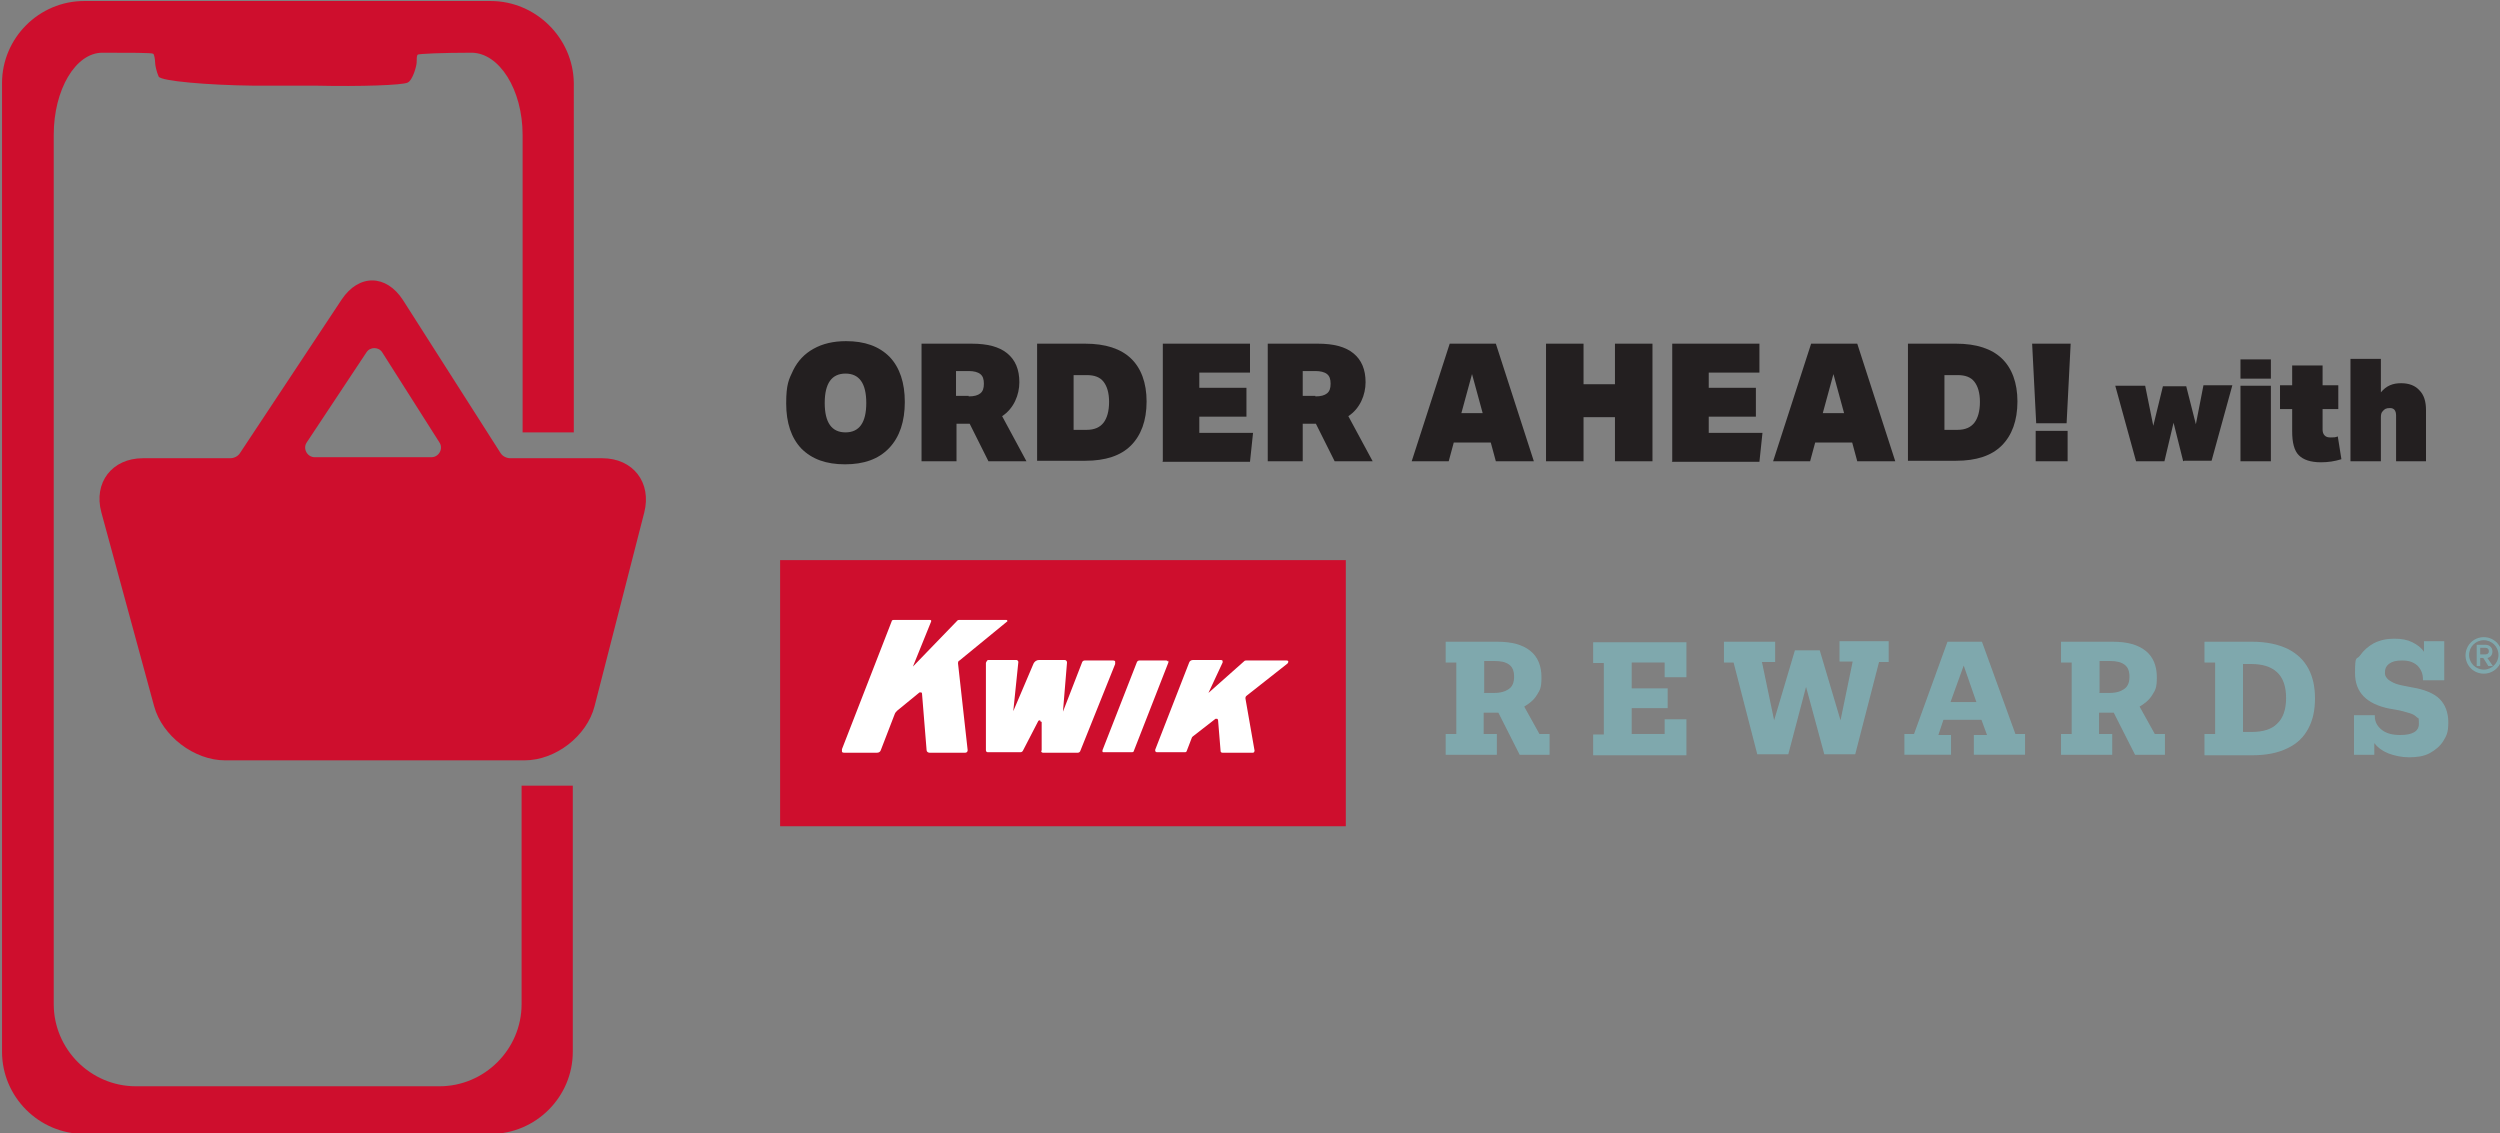 <?xml version="1.0" encoding="UTF-8"?>
<svg id="Layer_1" xmlns="http://www.w3.org/2000/svg" version="1.1" viewBox="0 0 493.2 223.6">
  <rect x="0" y="0" width="493.2" height="223.6" fill="#808080" stroke="none"/>
  <!-- Generator: Adobe Illustrator 29.0.1, SVG Export Plug-In . SVG Version: 2.1.0 Build 192)  -->
  <defs>
    <style>
      .st0 {
        fill: #231f20;
      }

      .st1 {
        fill: #ce0e2d;
      }

      .st2 {
        fill: #7fa8ad;
      }

      .st3 {
        fill: #fff;
      }
    </style>
  </defs>
  <path class="st1" d="M102.9,171.3v26.8c0,8.9-7.3,16.2-16.2,16.2H26.8c-8.9,0-16.2-7.3-16.2-16.2V26.6c0-8.9,4.3-16.2,9.6-16.2s9.8,0,10,.2c.2,0,.4,1.1.4,1.7s.3,1.9.7,2.8c.4.9,9.8,1.7,18.7,1.8h12.3c8.9.2,17.1-.1,18.1-.6,1-.4,1.8-3.3,1.8-4s0-1.3.2-1.5c0-.2,5.1-.4,10.6-.4s10.1,7.3,10.1,16.2v58.7h10.1V16.4C113.1,7.5,105.7.2,96.8.2H16.6C7.7.2.4,7.5.4,16.4v191.1c0,8.9,7.3,16.2,16.2,16.2h80.2c8.9,0,16.2-7.3,16.2-16.2v-52.5h-10.1v16.3Z"/>
  <path class="st1" d="M118.9,90.4h-18.2c-.8,0-1.6-.4-2-1.1l-19.2-30.1c-3.3-5.1-8.7-5.2-12.1-.1l-20,30.2c-.4.7-1.2,1.1-2,1.1h-17.2c-6.1,0-9.8,4.8-8.2,10.7l10.4,38.2c1.6,5.9,7.9,10.7,14,10.7h59.1c6.1,0,12.3-4.8,13.8-10.7l9.8-38.2c1.5-5.9-2.2-10.7-8.3-10.7ZM85.2,90.2h-23.1c-1.5,0-2.4-1.7-1.6-2.9l11.8-17.8c.7-1.1,2.4-1.1,3.1,0l11.3,17.8c.8,1.2-.1,2.9-1.6,2.9Z"/>
  <g>
    <path class="st0" d="M166.7,91.6c-3.7,0-6.5-1-8.6-3.1-2-2.1-3-5.1-3-8.9s.5-4.7,1.4-6.6c.9-1.8,2.2-3.2,4-4.2,1.8-1,3.9-1.5,6.4-1.5,3.7,0,6.5,1,8.6,3.1,2,2.1,3,5.1,3,8.9s-1,6.9-3.1,9.1-5,3.2-8.7,3.2ZM166.8,85.3c2.7,0,4.1-1.9,4.1-5.8s-1.4-5.8-4.1-5.8-4.1,1.9-4.1,5.8,1.4,5.8,4.1,5.8Z"/>
    <path class="st0" d="M195,91l-3.7-7.4h-2.6v7.4h-6.9v-23.2h9.9c3.1,0,5.4.6,7,1.9,1.6,1.3,2.4,3.2,2.4,5.7s-1.1,5.2-3.4,6.7l4.8,8.9h-7.5ZM191.1,78.2c1.1,0,1.8-.2,2.3-.6s.7-1,.7-1.9-.2-1.5-.7-1.9c-.5-.4-1.3-.6-2.3-.6h-2.5v4.9h2.5Z"/>
    <path class="st0" d="M204.6,91v-23.2h9.5c4,0,7,1,9,2.9,2,1.9,3.1,4.8,3.1,8.5,0,3.8-1.1,6.7-3.1,8.7s-5,3-9,3h-9.5ZM214.4,84.8c1.5,0,2.6-.5,3.3-1.4s1.1-2.3,1.1-4.1-.4-3.1-1.1-4c-.7-.9-1.8-1.3-3.3-1.3h-2.6v10.8h2.6Z"/>
    <path class="st0" d="M229.4,91v-23.2h17.2v5.7h-10v3h9.3v5.7h-9.3v3.2h10.6l-.6,5.7h-17.3Z"/>
    <path class="st0" d="M263.3,91l-3.7-7.4h-2.6v7.4h-6.9v-23.2h9.9c3.1,0,5.4.6,7,1.9,1.6,1.3,2.4,3.2,2.4,5.7s-1.1,5.2-3.4,6.7l4.8,8.9h-7.5ZM259.5,78.2c1.1,0,1.8-.2,2.3-.6s.7-1,.7-1.9-.2-1.5-.7-1.9c-.5-.4-1.3-.6-2.3-.6h-2.5v4.9h2.5Z"/>
    <path class="st0" d="M295.1,91l-1-3.7h-7.3l-1,3.7h-7.3l7.5-23.2h9.1l7.5,23.2h-7.4ZM290.4,73.8l-2.1,7.7h4.2l-2.1-7.7Z"/>
    <path class="st0" d="M318.6,91v-8.7h-6.2v8.7h-7.4v-23.2h7.4v8h6.2v-8h7.4v23.2h-7.4Z"/>
    <path class="st0" d="M329.9,91v-23.2h17.2v5.7h-10v3h9.3v5.7h-9.3v3.2h10.6l-.6,5.7h-17.3Z"/>
    <path class="st0" d="M366.4,91l-1-3.7h-7.3l-1,3.7h-7.3l7.5-23.2h9.1l7.5,23.2h-7.4ZM361.7,73.8l-2.1,7.7h4.2l-2.1-7.7Z"/>
    <path class="st0" d="M376.4,91v-23.2h9.5c4,0,7,1,9,2.9,2,1.9,3.1,4.8,3.1,8.5,0,3.8-1.1,6.7-3.1,8.7s-5,3-9,3h-9.5ZM386.2,84.8c1.5,0,2.6-.5,3.3-1.4s1.1-2.3,1.1-4.1-.4-3.1-1.1-4c-.7-.9-1.8-1.3-3.3-1.3h-2.6v10.8h2.6Z"/>
    <path class="st0" d="M401.7,83.5l-.8-15.7h7.6l-.8,15.7h-6ZM401.6,91v-6h6.3v6h-6.3Z"/>
    <path class="st0" d="M430.7,91l-1.9-7.6-1.8,7.6h-5.6l-4.1-14.9h5.9l1.6,7.9,1.9-7.8h4.6l1.9,7.5,1.5-7.7h5.7l-4.1,14.9h-5.4Z"/>
    <path class="st0" d="M442,74.7v-3.8h6v3.8h-6ZM442,91v-14.9h6v14.9h-6Z"/>
    <path class="st0" d="M461.9,90.6c-1.3.4-2.6.6-4,.6-2.1,0-3.5-.5-4.4-1.4-.9-.9-1.3-2.5-1.3-4.7v-4.4h-2.4v-4.7h2.4v-3.9h6v3.9h3.1v4.7h-3.1v4c0,.5.1.9.4,1.2.3.3.6.4,1.2.4s.9,0,1.4-.2l.7,4.4Z"/>
    <path class="st0" d="M472.7,91v-9c0-1-.4-1.5-1.2-1.5s-1.1.2-1.5.7c-.2.2-.3.6-.3,1.1v8.7h-6v-20.2h6v6.6c.5-.6,1.1-1.1,1.8-1.4.7-.3,1.4-.4,2.2-.4,1.6,0,2.8.5,3.6,1.4.9.9,1.3,2.2,1.3,3.9v10.1h-6Z"/>
  </g>
  <g>
    <g>
      <path class="st2" d="M285.2,148.9v-4.1h2.1v-14.1h-2.1v-4.1h10.2c2.9,0,5,.6,6.5,1.8,1.5,1.2,2.2,3,2.2,5.2s-.3,2.5-.9,3.5c-.6,1-1.5,1.7-2.5,2.3l3,5.4h2v4.1h-5.9l-4.2-8.3h-2.9v4.2h2.6v4.1h-10.1ZM292.7,136.7h2.1c1.3,0,2.2-.3,2.9-.8.7-.5,1-1.3,1-2.4s-.3-1.9-1-2.4c-.7-.5-1.6-.7-2.9-.7h-2v6.2Z"/>
      <path class="st2" d="M332.7,133.6h-4.3v-2.9h-6.5v5.1h7.1v3.9h-7.1v5.1h6.5v-2.9h4.3v7.1h-18.4v-4.1h2.1v-14.1h-2.1v-4.1h18.4v7.1Z"/>
      <path class="st2" d="M346.7,148.9l-4.7-18.2h-1.9v-4.1h10.1v4h-2.6l2.4,11.5,4.1-13.8h4.9l4.1,13.8,2.4-11.6h-2.6v-4h9.7v4.1h-1.9l-4.7,18.2h-6.1l-3.6-13.3-3.5,13.3h-6.1Z"/>
      <path class="st2" d="M375.7,148.9v-4.1h1.9l6.6-18.2h6.8l6.6,18.2h1.9v4.1h-10.1v-3.9h2.6l-1.1-3h-7.5l-1,3h2.5v3.9h-9.3ZM384.9,138.5h5l-2.5-7.2-2.6,7.2Z"/>
      <path class="st2" d="M406.6,148.9v-4.1h2.1v-14.1h-2.1v-4.1h10.2c2.9,0,5,.6,6.5,1.8,1.5,1.2,2.2,3,2.2,5.2s-.3,2.5-.9,3.5c-.6,1-1.5,1.7-2.5,2.3l3,5.4h2v4.1h-5.9l-4.2-8.3h-2.9v4.2h2.6v4.1h-10.1ZM414.1,136.7h2.1c1.3,0,2.2-.3,2.9-.8.7-.5,1-1.3,1-2.4s-.3-1.9-1-2.4c-.7-.5-1.6-.7-2.9-.7h-2v6.2Z"/>
      <path class="st2" d="M434.9,148.9v-4.1h2.1v-14.1h-2.1v-4.1h9.4c2.8,0,5.1.5,7,1.4,1.8.9,3.2,2.2,4.1,3.9.9,1.7,1.3,3.6,1.3,5.9s-.4,4.2-1.3,5.9c-.9,1.7-2.2,3-4.1,3.9-1.8.9-4.1,1.4-7,1.4h-9.4ZM442.5,144.4h1.7c2.2,0,3.9-.5,5-1.6,1.2-1.1,1.8-2.8,1.8-5.1s-.6-4-1.8-5.1c-1.2-1.1-2.9-1.6-5-1.6h-1.7v13.5Z"/>
      <path class="st2" d="M475.3,149.4c-1.5,0-2.9-.3-4.2-.8-1.2-.5-2.1-1.2-2.7-2v2.3h-4v-7.8h4.1v.2c0,1.1.5,2,1.4,2.7.9.7,2.1,1,3.6,1,2.4,0,3.7-.7,3.7-2.2s-.1-1-.4-1.3c-.3-.3-.7-.6-1.4-.8-.7-.2-1.6-.5-2.8-.7l-1.2-.2c-4.5-.9-6.8-3.2-6.8-7s.3-2.5,1-3.5c.7-1,1.6-1.8,2.7-2.4,1.2-.6,2.5-.9,4-.9s2.6.2,3.6.7c1,.5,1.8,1.1,2.3,1.9v-2.1h4v7.7h-4.2v-.2c0-1.1-.4-2-1.1-2.7-.8-.7-1.7-1-3-1s-1.9.2-2.5.6c-.6.4-.9,1-.9,1.7s.1.8.4,1.2c.2.3.7.6,1.3.9s1.5.5,2.6.7l1,.2c2.5.4,4.4,1.2,5.5,2.3,1.1,1.1,1.7,2.7,1.7,4.6s-.3,2.6-1,3.7c-.6,1-1.6,1.8-2.7,2.4s-2.5.8-4.1.8Z"/>
      <g>
        <path class="st2" d="M491.7,128.5c0-.8-.6-1.3-1.4-1.3h-1.7v4.2h.7v-1.6h.6l1,1.6h0s.9,0,.9,0l-1.1-1.6c.3,0,1-.4,1-1.2ZM491,128.5c0,.4-.3.6-.7.6h-1v-1.3h1c.4,0,.7.2.7.7Z"/>
        <path class="st2" d="M490,125.7c-2,0-3.6,1.6-3.6,3.6s1.6,3.6,3.6,3.6,3.6-1.6,3.6-3.6-1.6-3.6-3.6-3.6ZM492.9,129.2c0,1.6-1.3,2.9-2.9,2.9s-2.9-1.3-2.9-2.9,1.3-2.9,2.9-2.9,2.9,1.3,2.9,2.9Z"/>
      </g>
    </g>
    <g>
      <rect class="st1" x="153.9" y="110.5" width="111.6" height="52.5"/>
      <g>
        <path class="st3" d="M205.5,142.4v5.6c-.2.3,0,.5.3.5h6.8c.2,0,.4-.1.5-.3l6.9-17.2c0-.2,0-.3,0-.5,0-.1-.2-.2-.4-.2h-5.6c-.2,0-.4.1-.5.3l-3.8,9.8.8-9.7c0-.3-.2-.5-.5-.5h-5c-.5,0-.9.3-1.1.7l-4,9.4,1-9.7c0-.2-.2-.4-.4-.4h-5.4c-.2,0-.3,0-.4.2-.1.1-.2.3-.2.4v17.2c0,.3.2.4.4.4h6.4c.2,0,.4-.1.5-.3l3-5.8c0-.1.2-.2.3-.2s0,0,0,0c.1,0,.2.1.2.3Z"/>
        <path class="st3" d="M254.2,130.5c0-.1-.2-.2-.4-.2h-7.9c-.1,0-.3,0-.4.1l-7.1,6.3,2.8-6c0-.1,0-.2,0-.3s-.2-.2-.3-.2h-5.5c-.4,0-.7.2-.8.5l-6.7,17.2c0,.1,0,.2,0,.3,0,0,.2.2.3.2h5.5c.2,0,.3,0,.4-.2l1-2.6c0-.1.1-.2.2-.3l4.5-3.5c0,0,.1,0,.2,0s.1,0,.1,0c.1,0,.2.2.2.3l.5,6.1c0,.2.2.3.4.3h5.9c.1,0,.2,0,.3-.1,0,0,.1-.2.1-.3l-1.8-10.3c0-.2,0-.4.3-.6l8-6.3c.1-.1.2-.3.1-.4Z"/>
        <path class="st3" d="M181.9,136.9l.9,11.1c0,.3.3.5.6.5h7c.3,0,.5-.2.5-.5l-1.9-17.1c0-.2,0-.5.3-.6l9.4-7.7c.1,0,0-.2,0-.2,0,0,0-.1-.2-.1h-9.2c-.1,0-.3,0-.4.1l-8.8,9.1,3.6-8.9c0,0,0-.2,0-.2,0,0-.1-.1-.2-.1h-7.2c-.2,0-.4.1-.4.3l-9.8,25.2c0,.2,0,.4,0,.5.1.2.3.2.5.2h6.4c.4,0,.7-.2.8-.6l2.7-7c.1-.3.3-.5.5-.7l4.4-3.6c0,0,.1,0,.2,0s0,0,.1,0c.1,0,.2.1.2.3Z"/>
        <path class="st3" d="M230.4,130.5c0-.1-.2-.2-.3-.2h-5.3c-.2,0-.4.1-.5.3l-6.8,17.4c0,.1,0,.2,0,.3s.2.1.3.1h5.5c.2,0,.4-.1.4-.3l6.8-17.4c0-.1,0-.3,0-.4Z"/>
      </g>
    </g>
  </g>
</svg>